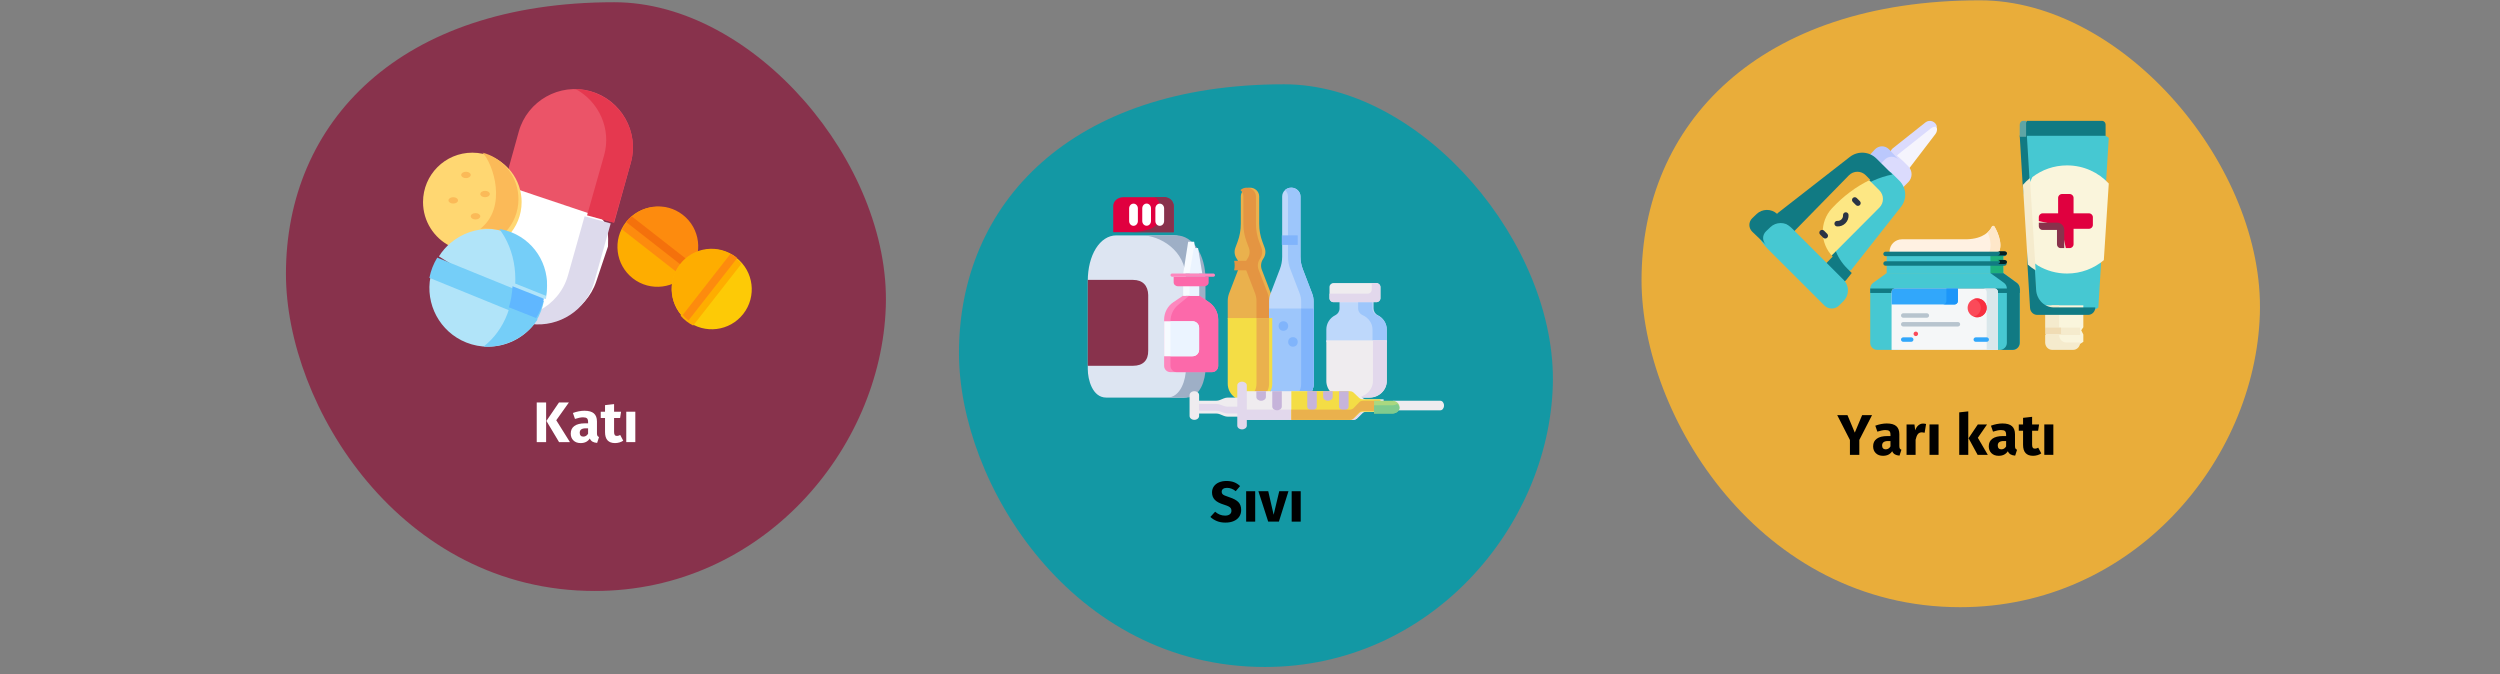 <?xml version="1.0" encoding="UTF-8"?>
<svg xmlns="http://www.w3.org/2000/svg" xmlns:xlink="http://www.w3.org/1999/xlink" width="786px" height="212px" viewBox="0 0 786 212" version="1.1">
  <rect x="0" y="0" width="786" height="212" fill="#808080" stroke="none"/>
  <title>arzneimittel-anwendungsformen-darreichungsformen-konsistenz-tr</title>
  <g id="Page-1" stroke="none" stroke-width="1" fill="none" fill-rule="evenodd">
    <g id="vorlage" transform="translate(-123, -69297)">
      <g id="arzneimittel-anwendungsformen-darreichungsformen-konsistenz-tr" transform="translate(123, 69297)">
        <polygon id="Path" points="0 0 786 0 786 211.7 0 211.7"></polygon>
        <g id="Group" transform="translate(89.9, 0.7)" fill-rule="nonzero">
          <path d="M97.1,185.1 C149.6,185.1 187.1,140.7 188.6,95.7 C190.1,50.7 147.2,0 103.2,0 C35.7,0 -1.42108547e-14,37.7 -1.42108547e-14,85.4 C-1.42108547e-14,126.9 36,185.1 97.1,185.1 Z" id="Path" fill="#88324C"></path>
          <g id="Katı" transform="translate(78.848, 125.826)" fill="#FFFFFF">
            <path d="M2.952,0 L2.952,12.474 L-1.42108547e-14,12.474 L-1.42108547e-14,0 L2.952,0 Z M10.116,0 L6.138,5.598 L10.44,12.474 L7.02,12.474 L3.042,5.814 L7.002,0 L10.116,0 Z" id="Shape"></path>
            <path d="M18.936,9.702 C18.936,10.062 18.987,10.326 19.089,10.494 C19.191,10.662 19.356,10.788 19.584,10.872 L18.99,12.726 C18.402,12.678 17.922,12.549 17.55,12.339 C17.178,12.129 16.89,11.796 16.686,11.34 C16.062,12.3 15.102,12.78 13.806,12.78 C12.858,12.78 12.102,12.504 11.538,11.952 C10.974,11.4 10.692,10.68 10.692,9.792 C10.692,8.748 11.076,7.95 11.844,7.398 C12.612,6.846 13.722,6.57 15.174,6.57 L16.146,6.57 L16.146,6.156 C16.146,5.592 16.026,5.205 15.786,4.995 C15.546,4.785 15.126,4.68 14.526,4.68 C14.214,4.68 13.836,4.725 13.392,4.815 C12.948,4.905 12.492,5.028 12.024,5.184 L11.376,3.312 C11.976,3.084 12.591,2.91 13.221,2.79 C13.851,2.67 14.436,2.61 14.976,2.61 C16.344,2.61 17.346,2.892 17.982,3.456 C18.618,4.02 18.936,4.866 18.936,5.994 L18.936,9.702 Z M14.634,10.746 C15.282,10.746 15.786,10.44 16.146,9.828 L16.146,8.136 L15.444,8.136 C14.796,8.136 14.313,8.25 13.995,8.478 C13.677,8.706 13.518,9.06 13.518,9.54 C13.518,9.924 13.617,10.221 13.815,10.431 C14.013,10.641 14.286,10.746 14.634,10.746 Z" id="Shape"></path>
            <path d="M27.198,12.024 C26.85,12.264 26.445,12.45 25.983,12.582 C25.521,12.714 25.062,12.78 24.606,12.78 C22.518,12.768 21.474,11.616 21.474,9.324 L21.474,4.896 L20.124,4.896 L20.124,2.916 L21.474,2.916 L21.474,0.846 L24.318,0.522 L24.318,2.916 L26.514,2.916 L26.208,4.896 L24.318,4.896 L24.318,9.288 C24.318,9.732 24.39,10.05 24.534,10.242 C24.678,10.434 24.906,10.53 25.218,10.53 C25.542,10.53 25.884,10.428 26.244,10.224 L27.198,12.024 Z" id="Path"></path>
            <polygon id="Path" points="30.996 2.916 30.996 12.474 28.152 12.474 28.152 2.916"></polygon>
          </g>
        </g>
        <g id="Group" transform="translate(301.5, 26.5)" fill-rule="nonzero">
          <path d="M96.2,183.2 C148.2,183.2 185.3,139.2 186.7,94.8 C188.1,50.4 145.7,0 102.2,0 C35.4,0 0,37.3 0,84.5 C0,125.6 35.7,183.2 96.2,183.2 Z" id="Path" fill="#1398A4"></path>
          <g id="Sıvı" transform="translate(79.04, 124.72)" fill="#000000">
            <path d="M5.022,0 C5.958,0 6.771,0.132 7.461,0.396 C8.151,0.66 8.778,1.062 9.342,1.602 L7.974,3.204 C7.122,2.508 6.21,2.16 5.238,2.16 C4.722,2.16 4.314,2.265 4.014,2.475 C3.714,2.685 3.564,2.988 3.564,3.384 C3.564,3.66 3.63,3.885 3.762,4.059 C3.894,4.233 4.128,4.398 4.464,4.554 C4.8,4.71 5.304,4.896 5.976,5.112 C7.248,5.52 8.184,6.021 8.784,6.615 C9.384,7.209 9.684,8.052 9.684,9.144 C9.684,9.924 9.486,10.611 9.09,11.205 C8.694,11.799 8.124,12.261 7.38,12.591 C6.636,12.921 5.754,13.086 4.734,13.086 C3.714,13.086 2.811,12.924 2.025,12.6 C1.239,12.276 0.564,11.844 0,11.304 L1.494,9.666 C1.974,10.074 2.469,10.38 2.979,10.584 C3.489,10.788 4.044,10.89 4.644,10.89 C5.256,10.89 5.739,10.755 6.093,10.485 C6.447,10.215 6.624,9.84 6.624,9.36 C6.624,9.048 6.558,8.787 6.426,8.577 C6.294,8.367 6.066,8.178 5.742,8.01 C5.418,7.842 4.95,7.662 4.338,7.47 C2.958,7.05 1.977,6.534 1.395,5.922 C0.813,5.31 0.522,4.536 0.522,3.6 C0.522,2.88 0.714,2.247 1.098,1.701 C1.482,1.155 2.016,0.735 2.7,0.441 C3.384,0.147 4.158,0 5.022,0 Z" id="Path"></path>
            <polygon id="Path" points="14.094 3.222 14.094 12.78 11.25 12.78 11.25 3.222"></polygon>
            <polygon id="Path" points="24.552 3.222 21.546 12.78 18.18 12.78 15.102 3.222 18.198 3.222 19.89 10.62 21.654 3.222"></polygon>
            <polygon id="Path" points="28.404 3.222 28.404 12.78 25.56 12.78 25.56 3.222"></polygon>
          </g>
        </g>
        <g id="syrup" transform="translate(360.5, 93.5) scale(-1, 1) translate(-360.5, -93.5) translate(342, 62)" fill-rule="nonzero">
          <path d="M31.194,63 L6.806,63 C2.452,63 1,57.035 1,54.051 L1,25.713 C1,18.256 4.762,12 10,12 L28,12 C33.238,12 37,18.256 37,26.282 L37,54.051 C37,57.358 35.548,63 31.194,63 L31.194,63 Z" id="Path" fill="#DDE5F2"></path>
          <path d="M12.108,63 L5.954,63 C1.492,63 0,57.03 0,54.045 L0,25.71 C0,18.255 3.862,12 9.231,12 L20,12 C14.631,12 6.154,16.5 6.154,25.71 L6.154,54.045 C6.154,57.03 7.646,63 12.108,63 Z" id="Path" fill="#9EAFC6"></path>
          <path d="M25.833,0 L13.167,0 C11.417,0 10,1.231 10,2.75 L10,11 L29,11 L29,2.75 C29,1.231 27.583,0 25.833,0 Z" id="Path" fill="#E0003F"></path>
          <path d="M22.751,26 C19.743,26 18.063,27.784 18.002,30.764 L18.002,48.234 C17.94,51.305 19.662,53 22.751,53 L37,53 L37,26 L22.751,26 Z" id="Path" fill="#88324C"></path>
          <path d="M24,11 C24,11 16.52,11 15.12,8.25 C13.72,5.5 13.72,0 16.52,0 L12.8,0 C11.253,0 10,1.231 10,2.75 L10,11 L24,11 Z" id="Path" fill="#88324C"></path>
          <g id="Group" transform="translate(13, 2)" fill="#FFFFFF">
            <path d="M1.375,7 C0.616,7 0,6.328 0,5.5 L0,1.523 C0,0.695 0.616,0.023 1.375,0.023 C2.134,0.023 2.75,0.695 2.75,1.523 L2.75,5.5 C2.75,6.328 2.134,7 1.375,7 Z" id="Path"></path>
            <path d="M5.5,6.977 C4.741,6.977 4.125,6.305 4.125,5.477 L4.125,1.5 C4.125,0.672 4.741,0 5.5,0 C6.259,0 6.875,0.672 6.875,1.5 L6.875,5.477 C6.875,6.305 6.259,6.977 5.5,6.977 Z" id="Path"></path>
            <path d="M9.625,7 C8.866,7 8.25,6.328 8.25,5.5 L8.25,1.523 C8.25,0.695 8.866,0.023 9.625,0.023 C10.384,0.023 11,0.695 11,1.523 L11,5.5 C11,6.328 10.384,7 9.625,7 Z" id="Path"></path>
          </g>
        </g>
        <g id="Group" transform="translate(516.1, 0.1)" fill-rule="nonzero">
          <path d="M100.2,190.8 C154.3,190.8 192.9,145 194.4,98.7 C195.9,52.4 151.7,0 106.4,0 C36.9,0 1.13686838e-13,38.8 1.13686838e-13,88 C1.13686838e-13,130.8 37.2,190.8 100.2,190.8 Z" id="Path" fill="#E9AD3A"></path>
          <g id="Yarı-katı" transform="translate(61.523, 129.238)" fill="#000000">
            <polygon id="Path" points="10.944 1.188 6.948 8.982 6.948 13.662 3.996 13.662 3.996 9 0 1.188 3.222 1.188 5.526 6.678 7.83 1.188"></polygon>
            <path d="M19.53,10.89 C19.53,11.25 19.581,11.514 19.683,11.682 C19.785,11.85 19.95,11.976 20.178,12.06 L19.584,13.914 C18.996,13.866 18.516,13.737 18.144,13.527 C17.772,13.317 17.484,12.984 17.28,12.528 C16.656,13.488 15.696,13.968 14.4,13.968 C13.452,13.968 12.696,13.692 12.132,13.14 C11.568,12.588 11.286,11.868 11.286,10.98 C11.286,9.936 11.67,9.138 12.438,8.586 C13.206,8.034 14.316,7.758 15.768,7.758 L16.74,7.758 L16.74,7.344 C16.74,6.78 16.62,6.393 16.38,6.183 C16.14,5.973 15.72,5.868 15.12,5.868 C14.808,5.868 14.43,5.913 13.986,6.003 C13.542,6.093 13.086,6.216 12.618,6.372 L11.97,4.5 C12.57,4.272 13.185,4.098 13.815,3.978 C14.445,3.858 15.03,3.798 15.57,3.798 C16.938,3.798 17.94,4.08 18.576,4.644 C19.212,5.208 19.53,6.054 19.53,7.182 L19.53,10.89 Z M15.228,11.934 C15.876,11.934 16.38,11.628 16.74,11.016 L16.74,9.324 L16.038,9.324 C15.39,9.324 14.907,9.438 14.589,9.666 C14.271,9.894 14.112,10.248 14.112,10.728 C14.112,11.112 14.211,11.409 14.409,11.619 C14.607,11.829 14.88,11.934 15.228,11.934 Z" id="Shape"></path>
            <path d="M26.982,3.834 C27.33,3.834 27.648,3.876 27.936,3.96 L27.486,6.714 C27.126,6.63 26.838,6.588 26.622,6.588 C26.058,6.588 25.629,6.783 25.335,7.173 C25.041,7.563 24.81,8.148 24.642,8.928 L24.642,13.662 L21.798,13.662 L21.798,4.104 L24.282,4.104 L24.516,5.958 C24.732,5.298 25.059,4.779 25.497,4.401 C25.935,4.023 26.43,3.834 26.982,3.834 Z" id="Path"></path>
            <polygon id="Path" points="31.86 4.104 31.86 13.662 29.016 13.662 29.016 4.104"></polygon>
            <path d="M41.202,0 L41.202,13.662 L38.358,13.662 L38.358,0.306 L41.202,0 Z M47.106,4.104 L44.208,8.298 L47.34,13.662 L44.136,13.662 L41.292,8.442 L44.208,4.104 L47.106,4.104 Z" id="Shape"></path>
            <path d="M55.89,10.89 C55.89,11.25 55.941,11.514 56.043,11.682 C56.145,11.85 56.31,11.976 56.538,12.06 L55.944,13.914 C55.356,13.866 54.876,13.737 54.504,13.527 C54.132,13.317 53.844,12.984 53.64,12.528 C53.016,13.488 52.056,13.968 50.76,13.968 C49.812,13.968 49.056,13.692 48.492,13.14 C47.928,12.588 47.646,11.868 47.646,10.98 C47.646,9.936 48.03,9.138 48.798,8.586 C49.566,8.034 50.676,7.758 52.128,7.758 L53.1,7.758 L53.1,7.344 C53.1,6.78 52.98,6.393 52.74,6.183 C52.5,5.973 52.08,5.868 51.48,5.868 C51.168,5.868 50.79,5.913 50.346,6.003 C49.902,6.093 49.446,6.216 48.978,6.372 L48.33,4.5 C48.93,4.272 49.545,4.098 50.175,3.978 C50.805,3.858 51.39,3.798 51.93,3.798 C53.298,3.798 54.3,4.08 54.936,4.644 C55.572,5.208 55.89,6.054 55.89,7.182 L55.89,10.89 Z M51.588,11.934 C52.236,11.934 52.74,11.628 53.1,11.016 L53.1,9.324 L52.398,9.324 C51.75,9.324 51.267,9.438 50.949,9.666 C50.631,9.894 50.472,10.248 50.472,10.728 C50.472,11.112 50.571,11.409 50.769,11.619 C50.967,11.829 51.24,11.934 51.588,11.934 Z" id="Shape"></path>
            <path d="M64.152,13.212 C63.804,13.452 63.399,13.638 62.937,13.77 C62.475,13.902 62.016,13.968 61.56,13.968 C59.472,13.956 58.428,12.804 58.428,10.512 L58.428,6.084 L57.078,6.084 L57.078,4.104 L58.428,4.104 L58.428,2.034 L61.272,1.71 L61.272,4.104 L63.468,4.104 L63.162,6.084 L61.272,6.084 L61.272,10.476 C61.272,10.92 61.344,11.238 61.488,11.43 C61.632,11.622 61.86,11.718 62.172,11.718 C62.496,11.718 62.838,11.616 63.198,11.412 L64.152,13.212 Z" id="Path"></path>
            <polygon id="Path" points="67.95 4.104 67.95 13.662 65.106 13.662 65.106 4.104"></polygon>
          </g>
        </g>
        <g id="drugs" transform="translate(133, 28)" fill-rule="nonzero">
          <path d="M31.134,33.956 L40.703,36.614 L60.093,42 L65.334,23.157 C68.027,13.479 62.304,3.356 52.618,0.665 C42.928,-2.025 32.802,3.689 30.105,13.372 L27,24.546 C27,31.372 28.807,33.313 31.134,33.956 L31.134,33.956 Z" id="Path" fill="#EB5468"></path>
          <path d="M32.703,67.614 L52.093,73 L57.334,54.157 C60.027,44.479 54.304,34.356 44.618,31.665 C34.928,28.975 24.802,34.689 22.105,44.372 L19,55.546 C19,62.372 20.807,64.313 23.134,64.956 L32.703,67.614 Z" id="Path-Copy" fill="#FFFFFF" transform="translate(38.5, 52) rotate(-177) translate(-38.5, -52) "></path>
          <path d="M56.92,20.866 L51.571,39.712 L59.971,42 L65.321,23.154 C68.069,13.473 62.227,3.349 52.342,0.658 C50.895,0.264 49.443,0.051 48,0 C55.35,4.011 59.266,12.598 56.92,20.866 L56.92,20.866 Z" id="Path" fill="#E5384F"></path>
          <path d="M59,42.254 L50.799,40 L45.576,58.568 C44.177,63.546 40.76,67.461 36.438,69.688 C36.032,70.669 35.552,71.591 34.997,72.458 C34.688,72.946 34.356,73.416 34,73.868 C42.787,74.931 51.339,69.487 53.777,60.822 L59,42.254 Z" id="Path" fill="#DDDAEC"></path>
          <path d="M15.498,20 C6.936,20 0,26.949 0,35.52 C0,41.568 3.45,46.801 8.492,49.367 C14.263,51.942 21.352,51.877 26.743,46.202 C29.38,43.422 31,39.657 31,35.52 C31,35.13 30.986,34.744 30.958,34.363 C30.689,30.719 29.166,27.428 26.817,24.918 C23.989,21.892 19.964,20 15.498,20 Z" id="Path" fill="#FFD772"></path>
          <path d="M20.579,62.417 L38.646,66 C40.352,57.455 35.78,48.649 27.392,45.308 C27.271,45.262 27.15,45.215 27.028,45.169 C25.206,44.488 23.337,44.111 21.487,44.023 C16.813,43.79 12.242,45.364 8.709,48.342 C7.279,49.539 6.025,50.969 5,52.605 L20.579,62.417 Z" id="Path" fill="#B1E4F9"></path>
          <path d="M36,72.401 L20.399,64.6 L2.351,59 C0.654,67.543 5.227,76.351 13.608,79.69 C15.836,80.576 18.138,81 20.399,81 L20.432,81 C26.086,80.995 31.502,78.365 34.993,73.842 C35.352,73.381 35.688,72.9 36,72.401 L36,72.401 Z" id="Path" fill="#B1E4F9"></path>
          <path d="M18.739,20 C22.163,23.695 26.558,37.171 18,43.952 C18.85,43.866 19.71,43.844 20.574,43.889 C22.351,43.975 24.145,44.341 25.896,45 C28.438,42.299 30,38.639 30,34.619 C30,34.239 29.987,33.864 29.96,33.494 C29.7,29.952 28.232,26.754 25.967,24.314 C24.043,22.241 21.55,20.718 18.739,20 Z" id="Path" fill="#FBBA58"></path>
          <path d="M36,72.447 L27.097,69 C26.915,69.589 26.72,70.16 26.5,70.726 C24.882,74.937 22.261,78.5 19,80.972 C19.339,80.991 19.683,81 20.022,81 L20.055,81 C25.846,80.995 31.393,78.379 34.969,73.88 C35.337,73.421 35.68,72.943 36,72.447 L36,72.447 Z" id="Path" fill="#75CEF8"></path>
          <path d="M28.982,61.149 L38.658,65 C40.304,56.758 35.893,48.265 27.799,45.043 C27.682,44.998 27.566,44.953 27.449,44.908 C26.311,44.481 25.156,44.18 24,44 C24.598,44.791 25.151,45.631 25.655,46.521 C27.777,50.264 29.018,54.812 29.018,59.715 C29.018,60.196 29.009,60.672 28.982,61.149 L28.982,61.149 Z" id="Path" fill="#75CEF8"></path>
          <path d="M38,66.648 L18.67,58.777 L4.475,53 C3.89,53.949 3.379,54.97 2.956,56.052 C2.534,57.144 2.218,58.246 2,59.356 L22.607,67.745 L35.521,73 C36.11,72.046 36.621,71.02 37.044,69.933 C37.466,68.851 37.782,67.75 38,66.648 L38,66.648 Z" id="Path" fill="#75CEF8"></path>
          <path d="M27,68.615 L35.552,72 C36.134,71.084 36.638,70.1 37.055,69.057 C37.473,68.018 37.785,66.961 38,65.904 L28.132,62 C28.018,64.31 27.628,66.533 27,68.615 L27,68.615 Z" id="Path" fill="#60B7FF"></path>
          <path d="M19.52,34 L19.48,34 C18.663,34 18,33.552 18,33 C18,32.448 18.663,32 19.48,32 L19.52,32 C20.337,32 21,32.448 21,33 C21,33.552 20.337,34 19.52,34 Z" id="Path" fill="#FBBA58"></path>
          <path d="M16.52,41 L16.48,41 C15.663,41 15,40.552 15,40 C15,39.448 15.663,39 16.48,39 L16.52,39 C17.337,39 18,39.448 18,40 C18,40.552 17.337,41 16.52,41 Z" id="Path" fill="#FBBA58"></path>
          <path d="M9.522,36 L9.478,36 C8.662,36 8,35.552 8,35 C8,34.448 8.662,34 9.478,34 L9.522,34 C10.338,34 11,34.448 11,35 C11,35.552 10.338,36 9.522,36 Z" id="Path" fill="#FBBA58"></path>
          <path d="M13.52,28 L13.48,28 C12.663,28 12,27.552 12,27 C12,26.448 12.663,26 13.48,26 L13.52,26 C14.337,26 15,26.448 15,27 C15,27.552 14.337,28 13.52,28 Z" id="Path" fill="#FBBA58"></path>
        </g>
        <g id="tablets" transform="translate(215.238, 84.277) rotate(-20) translate(-215.238, -84.277) translate(192.172, 57.76)" fill-rule="nonzero">
          <circle id="Oval" fill="#FEAD00" transform="translate(17.32, 17.32) rotate(-122) translate(-17.32, -17.32) " cx="17.32" cy="17.32" r="12.569"></circle>
          <path d="M26.871,5.186 L9.121,22.936 C14.023,27.837 21.969,27.837 26.871,22.936 C31.772,18.034 31.772,10.087 26.871,5.186 Z" id="Path" fill="#FD8B0E" transform="translate(19.834, 15.899) rotate(-77) translate(-19.834, -15.899) "></path>
          <path d="M24.313,6.972 L6.889,24.395 C7.347,25.086 7.881,25.742 8.489,26.351 C9.098,26.96 9.754,27.493 10.445,27.951 L27.869,10.527 C27.411,9.836 26.878,9.18 26.269,8.571 C25.66,7.963 25.004,7.429 24.313,6.972 Z" id="Path" fill="#FD8B0E" transform="translate(17.379, 17.461) rotate(-77) translate(-17.379, -17.461) "></path>
          <path d="M26.284,6.972 L8.675,24.581 C9.278,25.184 9.928,25.712 10.612,26.165 L27.869,8.909 C27.415,8.224 26.887,7.575 26.284,6.972 Z" id="Path" fill="#F4710C" transform="translate(18.272, 16.568) rotate(-77) translate(-18.272, -16.568) "></path>
          <circle id="Oval" fill="#FDCA06" transform="translate(28.811, 35.714) rotate(-122) translate(-28.811, -35.714) " cx="28.811" cy="35.714" r="12.569"></circle>
          <path d="M16.709,26.27 L34.459,44.02 C39.36,39.118 39.36,31.172 34.459,26.27 C29.558,21.369 21.611,21.369 16.709,26.27 Z" id="Path" fill="#FEAD00" transform="translate(27.422, 33.307) rotate(-77) translate(-27.422, -33.307) "></path>
          <path d="M18.049,28.828 L35.472,46.252 C36.163,45.794 36.819,45.26 37.428,44.652 C38.037,44.043 38.57,43.387 39.028,42.696 L21.604,25.272 C20.913,25.73 20.257,26.263 19.649,26.872 C19.04,27.481 18.506,28.137 18.049,28.828 Z" id="Path" fill="#FEAD00" transform="translate(28.538, 35.762) rotate(-77) translate(-28.538, -35.762) "></path>
          <path d="M18.941,26.857 L36.55,44.466 C37.153,43.863 37.681,43.213 38.135,42.529 L20.878,25.272 C20.194,25.726 19.544,26.254 18.941,26.857 Z" id="Path" fill="#FD8B0E" transform="translate(28.538, 34.869) rotate(-77) translate(-28.538, -34.869) "></path>
        </g>
        <g id="ointment-(1)" transform="translate(550, 38)" fill-rule="nonzero">
          <path d="M50.25,14.945 L58.521,4.118 C58.951,3.544 59.087,2.833 58.947,2.173 C57.947,0.242 56.591,1.178 56.018,1.609 L45.217,9.9 C43.853,11.267 43.16,12.809 45.748,15.403 C47.146,16.223 48.886,16.312 50.25,14.945 Z" id="Path" fill="#F5F4FD"></path>
          <path d="M46.782,10.529 L57.139,2.314 C57.688,1.888 58.368,1.752 59,1.891 C58.651,0.187 56.711,-0.566 55.367,0.478 L45.009,8.693 C42.997,10.778 44.281,13.749 46.344,15 C45.559,13.612 45.475,11.884 46.782,10.529 L46.782,10.529 Z" id="Path" fill="#DBDBFD"></path>
          <path d="M49.98,14.294 L48.284,12.61 C44.674,9.026 43.133,9.755 41.747,11.131 L38,14.851 C38.274,15.124 45.854,22.649 46.208,23 L49.954,19.28 C51.34,17.904 51.348,15.679 49.98,14.294 L49.98,14.294 Z" id="Path" fill="#DBDBFD"></path>
          <path d="M47,12.28 L43.979,9.006 C42.709,7.656 40.67,7.665 39.409,9.031 L36,12.726 C36.68,13.462 37.789,14.665 39.021,16 L42.431,12.305 C43.691,10.939 45.731,10.931 47,12.28 L47,12.28 Z" id="Path" fill="#BBC8FD"></path>
          <path d="M47.191,18.843 L44.563,16.22 C35.187,11.746 24.93,20.411 19.134,28.669 C16.869,31.897 16.349,36.07 17.853,39.714 C21.19,47.804 31.942,46.97 31.951,46.98 L47.647,27.056 C49.613,24.602 49.416,21.065 47.191,18.843 Z" id="Path" fill="#46C8D2"></path>
          <path d="M32.919,22.19 C36.666,19.593 40.788,17.686 45,16.853 L39.916,11.819 C37.655,9.581 34.057,9.384 31.561,11.361 L8.938,28.977 C3.288,34.175 24.771,55.444 30.339,50.165 L32.19,47.835 C32.063,47.696 32.41,48.037 30.788,46.43 C23.738,39.45 24.752,27.852 32.919,22.19 Z" id="Path" fill="#117A83"></path>
          <path d="M40.883,21.852 L37.607,18.564 C32.212,15.802 24.074,23.544 18.723,34.016 C17.901,35.624 17.761,37.515 18.401,39.205 C19.514,42.141 22.639,43.912 25.696,42.512 L40.883,27.267 C42.372,25.772 42.372,23.347 40.883,21.852 Z" id="Path" fill="#FDE784"></path>
          <path d="M38,18.532 L36.63,17.131 C35.155,15.623 32.763,15.623 31.288,17.131 L14.15,34.648 L14.15,34.65 C9.63,39.271 19.584,49.445 24.105,44.824 L26.207,42.675 C22.122,38.499 22.002,31.736 25.992,27.464 C29.448,23.764 33.564,20.621 38,18.532 L38,18.532 Z" id="Path" fill="#E9AD3A"></path>
          <path d="M28.217,58.042 L29.618,56.645 C31.432,54.833 31.46,51.913 29.703,50.067 C21.121,41.495 18.223,38.603 13.862,34.248 C9.675,30.067 7.072,30.506 5.257,32.318 L3.858,33.717 C2.579,34.993 2.349,36.833 5.876,40.355 L23.588,58.042 C24.867,59.319 26.939,59.319 28.217,58.042 Z" id="Path" fill="#46C8D2"></path>
          <path d="M5.252,34.708 L6.609,33.41 C8.37,31.728 11.206,31.702 13,33.331 L8.679,29.203 C6.885,27.573 4.049,27.6 2.288,29.282 L0.931,30.58 C-0.31,31.764 -0.31,33.686 0.931,34.871 L5.252,39 C4.011,37.814 4.011,35.893 5.252,34.708 Z" id="Path" fill="#117A83"></path>
          <g id="Group" transform="translate(22, 24)" fill="#293345">
            <path d="M1.241,12.745 L0.255,11.759 C-0.085,11.418 -0.085,10.866 0.255,10.525 C0.596,10.185 1.148,10.185 1.489,10.525 L2.475,11.511 C2.815,11.852 2.815,12.404 2.475,12.744 C2.134,13.085 1.582,13.085 1.241,12.745 Z" id="Path"></path>
            <path d="M11.511,2.476 L10.524,1.489 C10.183,1.148 10.183,0.596 10.524,0.255 C10.865,-0.085 11.417,-0.085 11.757,0.255 L12.745,1.243 C13.085,1.583 13.085,2.135 12.745,2.476 C12.404,2.817 11.852,2.816 11.511,2.476 Z" id="Path"></path>
            <path d="M5.55,9.188 C5.07,9.154 4.707,8.738 4.74,8.257 C4.774,7.777 5.19,7.415 5.671,7.447 C6.671,7.518 7.518,6.688 7.447,5.671 C7.414,5.19 7.777,4.774 8.257,4.74 C8.737,4.707 9.154,5.07 9.187,5.55 C9.256,6.535 8.894,7.5 8.197,8.198 C7.485,8.909 6.514,9.254 5.55,9.188 L5.55,9.188 Z" id="Path"></path>
          </g>
        </g>
        <g id="ointment-(2)" transform="translate(588, 71)" fill-rule="nonzero">
          <g id="Group">
            <g id="Path" transform="translate(6.079, 0)">
              <path d="M24.201,4.233 L3.907,4.233 C1.749,4.233 0,5.965 0,8.102 L0,9.691 L33.325,9.691 C36.345,6.999 34.107,2.191 32.999,0.239 C32.81,-0.093 32.324,-0.075 32.16,0.269 C31.508,1.633 29.588,4.1 24.201,4.233 Z" fill="#FFF1E2"></path>
              <path d="M33.325,9.69 L30.253,9.69 C32.557,7.638 31.802,4.355 30.823,2.046 C31.512,1.418 31.922,0.77 32.16,0.269 C32.324,-0.075 32.811,-0.093 32.999,0.239 C34.107,2.191 36.346,6.999 33.325,9.69 Z" fill="#FEE7C9"></path>
            </g>
            <g transform="translate(0, 8.132)">
              <g>
                <path d="M46.09,9.799 L41.829,6.722 L5.171,6.722 L0.91,9.799 C0.338,10.212 0,10.871 0,11.572 L0,28.673 C0,29.885 0.992,30.868 2.216,30.868 L8.838,30.868 L8.838,13.018 L38.449,13.018 L38.449,30.868 L44.784,30.868 C46.008,30.868 47,29.885 47,28.673 L47,11.572 C47,10.871 46.662,10.212 46.09,9.799 Z" id="Path" fill="#46C8D2"></path>
                <polygon id="Path" fill="#117A83" points="0 11.572 47 11.572 47 12.976 0 12.976"></polygon>
                <path d="M47,11.572 L47,28.674 C47,29.885 46.008,30.868 44.784,30.868 L40.738,30.868 C41.962,30.868 42.954,29.885 42.954,28.674 L42.954,11.572 C42.954,10.871 42.616,10.212 42.044,9.799 L37.783,6.722 L41.828,6.722 L46.089,9.799 C46.662,10.212 47,10.871 47,11.572 Z" id="Path" fill="#117A83"></path>
                <path d="M40.162,30.868 L6.712,30.868 L6.712,12.669 C6.712,12.063 7.208,11.572 7.82,11.572 L39.054,11.572 C39.666,11.572 40.162,12.063 40.162,12.669 L40.162,30.868 L40.162,30.868 Z" id="Path" fill="#F5F7F8"></path>
                <path d="M40.162,12.669 L40.162,30.868 L36.613,30.868 L36.613,12.669 C36.613,12.063 36.117,11.572 35.505,11.572 L39.054,11.572 C39.666,11.572 40.162,12.063 40.162,12.669 Z" id="Path" fill="#D9E7EB"></path>
                <path d="M27.567,11.572 L7.82,11.572 C7.208,11.572 6.712,12.063 6.712,12.669 L6.712,16.6 L26.459,16.6 C27.071,16.6 27.567,16.109 27.567,15.503 L27.567,11.572 Z" id="Path" fill="#31A7FB"></path>
                <path d="M27.567,11.572 L27.567,15.504 C27.567,16.109 27.071,16.601 26.459,16.601 L22.845,16.601 C23.457,16.601 23.953,16.109 23.953,15.504 L23.953,11.572 L27.567,11.572 Z" id="Path" fill="#1C96F9"></path>
                <polygon id="Path" fill="#46C8D2" points="5.171 0.702 41.829 0.702 41.829 6.722 5.171 6.722"></polygon>
                <polygon id="Path" fill="#1EB07C" points="37.783 0.702 41.828 0.702 41.828 6.722 37.783 6.722"></polygon>
                <path d="M42.178,1.405 L4.822,1.405 C4.431,1.405 4.113,1.09 4.113,0.702 C4.113,0.314 4.431,0 4.822,0 L42.178,0 C42.57,0 42.887,0.314 42.887,0.702 C42.887,1.09 42.57,1.405 42.178,1.405 Z" id="Path" fill="#117A83"></path>
                <path d="M42.178,4.415 L4.822,4.415 C4.431,4.415 4.113,4.1 4.113,3.712 C4.113,3.324 4.431,3.01 4.822,3.01 L42.178,3.01 C42.57,3.01 42.887,3.324 42.887,3.712 C42.887,4.1 42.57,4.415 42.178,4.415 Z" id="Path" fill="#117A83"></path>
                <g transform="translate(30.615, 14.686)">
                  <ellipse id="Oval" fill="#FB4A59" cx="2.999" cy="2.97" rx="2.999" ry="2.97"></ellipse>
                  <path d="M5.998,2.97 C5.998,4.609 4.655,5.939 2.999,5.939 C2.601,5.939 2.221,5.863 1.873,5.723 C3.168,5.463 4.143,4.329 4.143,2.97 C4.143,1.611 3.168,0.477 1.873,0.217 C2.221,0.077 2.601,0 2.999,0 C4.655,0 5.998,1.33 5.998,2.97 L5.998,2.97 Z" id="Path" fill="#F82F40"></path>
                </g>
                <path d="M17.797,20.765 L10.382,20.765 C9.99,20.765 9.672,20.451 9.672,20.063 C9.672,19.675 9.99,19.361 10.382,19.361 L17.797,19.361 C18.189,19.361 18.506,19.675 18.506,20.063 C18.507,20.451 18.189,20.765 17.797,20.765 Z" id="Path" fill="#B7C4CE"></path>
                <path d="M27.567,23.522 L10.382,23.522 C9.99,23.522 9.672,23.208 9.672,22.82 C9.672,22.432 9.99,22.118 10.382,22.118 L27.567,22.118 C27.959,22.118 28.276,22.432 28.276,22.82 C28.276,23.208 27.959,23.522 27.567,23.522 Z" id="Path" fill="#B7C4CE"></path>
                <path d="M12.881,28.333 L10.382,28.333 C9.99,28.333 9.672,28.018 9.672,27.63 C9.672,27.243 9.99,26.928 10.382,26.928 L12.881,26.928 C13.273,26.928 13.591,27.243 13.591,27.63 C13.591,28.018 13.273,28.333 12.881,28.333 Z" id="Path" fill="#31A7FB"></path>
              </g>
              <path d="M36.613,28.333 L33.191,28.333 C32.8,28.333 32.482,28.018 32.482,27.63 C32.482,27.243 32.8,26.928 33.191,26.928 L36.613,26.928 C37.004,26.928 37.322,27.243 37.322,27.63 C37.322,28.018 37.004,28.333 36.613,28.333 L36.613,28.333 Z" id="Path" fill="#31A7FB"></path>
              <path d="M14.333,26.533 C13.941,26.533 13.623,26.218 13.623,25.83 L13.623,25.821 C13.623,25.433 13.941,25.118 14.333,25.118 C14.724,25.118 15.042,25.433 15.042,25.821 L15.042,25.83 C15.042,26.218 14.724,26.533 14.333,26.533 Z" id="Path" fill="#FB4A59"></path>
            </g>
          </g>
          <g id="Group" transform="translate(40, 8)" fill="#042124">
            <path d="M3,0.636 C3,0.988 2.644,1.273 2.205,1.273 L0,1.273 C0.44,1.273 0.795,0.988 0.795,0.636 C0.795,0.285 0.44,0 0,0 L2.205,0 C2.644,0 3,0.285 3,0.636 Z" id="Path"></path>
            <path d="M3,3.364 C3,3.715 2.644,4 2.205,4 L0,4 C0.44,4 0.795,3.715 0.795,3.364 C0.795,3.012 0.44,2.727 0,2.727 L2.205,2.727 C2.644,2.727 3,3.012 3,3.364 Z" id="Path"></path>
          </g>
        </g>
        <g id="ointment-(3)" transform="translate(635, 38)" fill-rule="nonzero">
          <polygon id="Path" fill="#46C8D2" points="2 4.53 5.387 59.578 22.431 60 24.718 58.721 25.554 45.128 24.715 36.856 27.07 20.455 28 5.331 22.688 2"></polygon>
          <path d="M10,58 L10,68.706 C10,69.973 11.059,71 12.366,71 L17.634,71 L20,69.468 L20,67.174 L19.338,65.837 L20,64.881 L20,58 L10,58 L10,58 Z" id="Path" fill="#FAF5DC"></path>
          <path d="M19,65 L12.4,65 L12.4,58 L8,58 L8,65 L8.904,66.114 L8,67.333 L8,69.667 C8,70.955 8.985,72 10.2,72 L16.8,72 C18.015,72 19,70.955 19,69.667 L14.6,69.667 C13.385,69.667 12.4,68.622 12.4,67.333 L19,67.333 L19,65 Z" id="Path" fill="#F5EBCD"></path>
          <path d="M27,1.173 C27,0.525 26.496,0 25.875,0 L2.25,0 L0,4.692 L0.916,19.978 L2.533,32.53 L2.411,44.915 L3.243,58.8 C3.317,60.037 4.301,61 5.489,61 L21.511,61 C22.699,61 23.683,60.037 23.757,58.8 L23.766,58.654 L10.773,58.654 C7.803,58.654 5.344,56.246 5.159,53.154 L2.254,4.692 L27,4.692 L27,1.173 Z" id="Path" fill="#117A83"></path>
          <path d="M0,1.25 L0,5 L2,5 L2,0 L1,0 C0.448,0 0,0.56 0,1.25 L0,1.25 Z" id="Path" fill="#5FA5A5"></path>
          <path d="M3.322,43.793 C3.322,43.793 5.785,45.538 5.785,45.538 C8.438,47.097 11.549,48 14.882,48 C19.312,48 23.349,46.405 26.442,43.793 L28,19.701 C24.778,16.211 20.103,14 14.882,14 C10.76,14 6.978,15.378 3.983,17.676 L3,19.701 L3.322,43.793 Z" id="Path" fill="#FAF5DC"></path>
          <path d="M21.786,29.071 L16.929,29.071 L16.929,24.214 C16.929,23.544 16.385,23 15.714,23 L13.286,23 C12.615,23 12.071,23.544 12.071,24.214 L12.071,29.071 L7.214,29.071 C6.544,29.071 6,29.615 6,30.286 L6,31.5 L12.954,33.046 L14.5,40 L15.714,40 C16.385,40 16.929,39.456 16.929,38.786 L16.929,33.929 L21.786,33.929 C22.456,33.929 23,33.385 23,32.714 L23,30.286 C23,29.615 22.456,29.071 21.786,29.071 L21.786,29.071 Z" id="Path" fill="#E0003F"></path>
          <path d="M6,33.143 C6,33.774 6.512,34.286 7.143,34.286 L11.714,34.286 L11.714,38.857 C11.714,39.488 12.226,40 12.857,40 L14,40 L14,34.286 C14,33.023 12.977,32 11.714,32 L6,32 L6,33.143 Z" id="Path" fill="#88324C"></path>
          <path d="M3.208,18 C2.418,18.635 1.671,19.347 1,20.108 L2.167,38.991 L2.55,45.184 C3.312,45.857 4.132,46.466 5,47 L3.208,18 Z" id="Path" fill="#F5EBCD"></path>
          <polygon id="Path" fill="#F0DCB4" points="8 65 13 65 13 67 8 67"></polygon>
        </g>
        <g id="drops" transform="translate(366, 76)" fill-rule="nonzero">
          <path d="M15.038,41 L1.962,41 C0.878,41 0,40.113 0,39.019 L0,24.495 C0,22.287 1.092,20.226 2.912,19.001 L5.885,17 L11.115,17 L14.088,19.001 C15.908,20.226 17,22.287 17,24.495 L17,39.019 C17,40.113 16.122,41 15.038,41 Z" id="Path" fill="#FD87BE"></path>
          <path d="M17,39.019 L17,24.495 C17,22.287 15.91,20.226 14.096,19.002 L11.13,17 L7.87,17 L4.396,19.873 C2.88,21.127 2,23.004 2,24.986 L2,39.019 C2,40.113 2.876,41 3.957,41 L15.043,41 C16.124,41 17,40.113 17,39.019 Z" id="Path" fill="#FC69AA"></path>
          <polygon id="Path" fill="#F7FBFF" points="6 13 11 13 11 17 6 17"></polygon>
          <polygon id="Path" fill="#EBF4FF" points="8 13 11 13 11 17 8 17"></polygon>
          <path d="M3,11 L14,11 L14,12.8 C14,13.463 13.384,14 12.625,14 L4.375,14 C3.616,14 3,13.463 3,12.8 L3,11 Z" id="Path" fill="#FC69AA"></path>
          <polygon id="Path" fill="#F7FBFF" points="11 10 6 10 7.562 0 9.438 0"></polygon>
          <polygon id="Path" fill="#EBF4FF" points="9.333 2 8 10 12 10 10.667 2"></polygon>
          <path d="M0,25 L8.938,25 C10.077,25 11,25.923 11,27.062 L11,33.938 C11,35.077 10.077,36 8.938,36 L0,36 L0,25 L0,25 Z" id="Path" fill="#F7FBFF"></path>
          <path d="M2,25 L8.923,25 C10.07,25 11,25.923 11,27.062 L11,33.938 C11,35.077 10.07,36 8.923,36 L2,36 L2,25 L2,25 Z" id="Path" fill="#EBF4FF"></path>
          <rect id="Rectangle" fill="#FD87BE" x="2" y="10" width="14" height="1" rx="0.5"></rect>
        </g>
        <g id="ampoule" transform="translate(374, 59)" fill-rule="nonzero">
          <path d="M25.513,42 L26,41.121 L26,35.62 C26,34.786 25.846,33.958 25.546,33.175 L22.723,25.822 C22.279,24.665 22.441,23.373 23.159,22.351 C23.868,21.342 24.035,20.068 23.61,18.921 L22.888,16.971 C22.226,15.185 21.888,13.302 21.888,11.405 L21.888,2.778 C21.888,1.244 20.595,0 19,0 C17.405,0 16.112,1.244 16.112,2.778 L16.112,11.405 C16.112,13.302 15.774,15.185 15.112,16.972 L14.39,18.921 C13.965,20.069 14.132,21.342 14.841,22.351 C15.559,23.373 15.721,24.665 15.277,25.822 L12.454,33.175 C12.154,33.958 12,34.786 12,35.62 L12,41.121 L12.487,42 L25.513,42 Z" id="Path" fill="#EAB14D"></path>
          <path d="M16.914,11.405 C16.914,13.302 17.253,15.185 17.917,16.972 L18.641,18.921 C19.067,20.068 18.899,21.342 18.188,22.351 C17.469,23.373 17.306,24.665 17.751,25.822 L20.581,33.175 C20.883,33.958 21.037,34.786 21.037,35.62 L21.037,42 L24.674,42 L25,41.121 L25,35.62 C25,34.786 24.846,33.958 24.545,33.175 L21.714,25.822 C21.269,24.665 21.432,23.373 22.152,22.351 C22.862,21.342 23.03,20.068 22.604,18.921 L21.88,16.972 C21.216,15.185 20.877,13.302 20.877,11.405 L20.877,2.778 C20.877,1.244 19.581,0 17.982,0 C17.214,0 16.518,0.289 16,0.756 C16.561,1.263 16.914,1.98 16.914,2.778 L16.914,11.405 Z" id="Path" fill="#E49542"></path>
          <path d="M61.525,49 L62,48.4 L62,44.602 C62,42.688 60.905,40.942 59.179,40.102 C58.367,39.708 57.852,38.886 57.852,37.986 L57.852,32 L47.148,32 L47.148,37.986 C47.148,38.886 46.633,39.708 45.821,40.102 C44.095,40.942 43,42.688 43,44.602 L43,48.4 L43.475,49 L61.525,49 Z" id="Path" fill="#BED8FB"></path>
          <path d="M54.446,40.102 C56.327,40.942 57.52,42.688 57.52,44.602 L57.52,49 L61.483,49 L62,48.4 L62,44.602 C62,42.688 60.807,40.942 58.926,40.102 C58.041,39.708 57.48,38.886 57.48,37.986 L57.48,32 L53,32 L53,37.986 C53,38.886 53.561,39.708 54.446,40.102 Z" id="Path" fill="#9DC6FB"></path>
          <path d="M34.888,21.758 L34.888,2.788 C34.888,1.248 33.595,0 32,0 C30.405,0 29.112,1.248 29.112,2.788 L29.112,21.759 C29.112,23.061 28.873,24.353 28.406,25.574 L25.454,33.289 C25.154,34.074 25,34.904 25,35.741 L25,61.691 C25,64.623 27.462,67 30.5,67 L33.5,67 C36.538,67 39,64.623 39,61.691 L39,35.741 C39,34.904 38.846,34.074 38.546,33.289 L35.594,25.574 C35.127,24.353 34.888,23.061 34.888,21.758 L34.888,21.758 Z" id="Path" fill="#BED8FB"></path>
          <path d="M38.543,33.289 L35.574,25.574 C35.104,24.352 34.863,23.061 34.863,21.758 L34.863,2.788 C34.863,1.248 33.562,0 31.958,0 C31.203,0 30.517,0.279 30,0.732 C30.581,1.242 30.948,1.973 30.948,2.788 L30.948,21.759 C30.948,23.061 31.188,24.353 31.658,25.574 L34.628,33.289 C34.93,34.074 35.085,34.904 35.085,35.741 L35.085,61.691 C35.085,64.478 32.846,66.762 30,66.981 C30.148,66.993 30.297,67 30.449,67 L33.467,67 C36.523,67 39,64.623 39,61.691 L39,35.741 C39,34.904 38.845,34.074 38.543,33.289 L38.543,33.289 Z" id="Path" fill="#9DC6FB"></path>
          <polygon id="Path" fill="#80B4FB" points="29 15 34 15 34 18 29 18"></polygon>
          <path d="M25,38 L25,61.677 C25,64.617 27.462,67 30.5,67 L33.5,67 C36.538,67 39,64.617 39,61.677 L39,38 L25,38 Z" id="Path" fill="#9DC6FB"></path>
          <path d="M35.085,38 L35.085,61.677 C35.085,64.471 32.846,66.761 30,66.981 C30.148,66.993 30.297,67 30.448,67 L33.467,67 C36.523,67 39,64.617 39,61.677 L39,38 L35.085,38 Z" id="Path" fill="#80B4FB"></path>
          <path d="M21,26 C20.754,25.016 20.755,23.968 20.99,23 L14.01,23 C14.245,23.968 14.246,25.016 14,26 L21,26 Z" id="Path" fill="#E49542"></path>
          <path d="M12,41 L12,61.637 C12,64.599 14.462,67 17.5,67 L20.5,67 C23.538,67 26,64.599 26,61.637 L26,41 L12,41 Z" id="Path" fill="#F4DD45"></path>
          <path d="M21.037,41 L21.037,61.637 C21.037,64.442 18.822,66.743 16,66.979 C16.158,66.992 16.316,67 16.477,67 L19.486,67 C22.531,67 25,64.599 25,61.637 L25,41 L21.037,41 Z" id="Path" fill="#EAB14D"></path>
          <path d="M58.74,36 L45.26,36 C44.564,36 44,35.448 44,34.768 L44,31.232 C44,30.552 44.564,30 45.26,30 L58.74,30 C59.436,30 60,30.552 60,31.232 L60,34.768 C60,35.448 59.436,36 58.74,36 Z" id="Path" fill="#EFECEF"></path>
          <path d="M58.745,30 L57.266,30 L57.266,32.1 C57.266,32.778 56.705,33.327 56.012,33.327 L44,33.327 L44,34.773 C44,35.451 44.562,36 45.254,36 L58.746,36 C59.438,36 60,35.451 60,34.773 L60,31.227 C60,30.549 59.438,30 58.745,30 L58.745,30 Z" id="Path" fill="#E2D8EC"></path>
          <path d="M43,48 L43,60.771 C43,63.659 45.398,66 48.356,66 L56.644,66 C59.602,66 62,63.659 62,60.771 L62,48 L43,48 Z" id="Path" fill="#EFECEF"></path>
          <path d="M57.658,48 L57.658,60.771 C57.658,63.659 55.125,66 52,66 L56.342,66 C59.467,66 62,63.659 62,60.771 L62,48 L57.658,48 Z" id="Path" fill="#E2D8EC"></path>
          <circle id="Oval" fill="#80B4FB" cx="29.5" cy="43.5" r="1.5"></circle>
          <circle id="Oval" fill="#80B4FB" cx="32.5" cy="48.5" r="1.5"></circle>
          <path d="M10.809,66.242 L9.574,66.749 C9.185,66.909 8.769,66.991 8.348,66.991 L2,66.991 L2,71.01 L8.348,71.01 C8.769,71.01 9.185,71.092 9.574,71.251 L10.809,71.758 C11.198,71.918 11.614,72 12.035,72 L19,72 L19,66 L12.035,66 C11.614,66 11.198,66.082 10.809,66.242 L10.809,66.242 Z" id="Path" fill="#EFECEF"></path>
          <path d="M10.809,68.65 L9.574,68.21 C9.185,68.071 8.769,68 8.348,68 L2,68 L2,70.14 L8.348,70.14 C8.769,70.14 9.185,70.211 9.574,70.35 L10.809,70.79 C11.198,70.929 11.614,71 12.035,71 L19,71 L19,68.86 L12.035,68.86 C11.614,68.86 11.198,68.789 10.809,68.65 Z" id="Path" fill="#E2D8EC"></path>
          <path d="M61,66.549 L55.54,66.549 C55.094,66.549 54.667,66.38 54.356,66.079 L52.689,64.47 C52.378,64.169 51.951,64 51.505,64 L17,64 L17,73 L51.505,73 C51.95,73 52.377,72.831 52.689,72.53 L54.356,70.921 C54.667,70.62 55.094,70.451 55.54,70.451 L61,70.451 L61,66.549 L61,66.549 Z" id="Path" fill="#EFECEF"></path>
          <path d="M54.356,67.512 L52.689,69.268 C52.378,69.595 51.951,69.78 51.505,69.78 L17,69.78 L17,73 L51.505,73 C51.951,73 52.378,72.815 52.689,72.488 L54.356,70.732 C54.667,70.405 55.094,70.22 55.54,70.22 L61,70.22 L61,67 L55.54,67 C55.094,67 54.667,67.185 54.356,67.512 L54.356,67.512 Z" id="Path" fill="#E2D8EC"></path>
          <path d="M54.483,66.549 C54.033,66.549 53.601,66.38 53.287,66.079 L51.602,64.47 C51.288,64.169 50.856,64 50.406,64 L32,64 L32,73 L50.406,73 C50.856,73 51.288,72.831 51.602,72.53 L53.287,70.921 C53.601,70.62 54.033,70.451 54.483,70.451 L60,70.451 L60,66.549 L54.483,66.549 L54.483,66.549 Z" id="Path" fill="#F4DD45"></path>
          <path d="M16.5,76 C15.671,76 15,75.471 15,74.818 L15,62.182 C15,61.529 15.671,61 16.5,61 C17.329,61 18,61.529 18,62.182 L18,74.817 C18,75.471 17.329,76 16.5,76 Z" id="Path" fill="#E2D8EC"></path>
          <path d="M1.5,73 C0.671,73 0,72.455 0,71.783 L0,65.217 C0,64.545 0.671,64 1.5,64 C2.329,64 3,64.545 3,65.217 L3,71.783 C3,72.455 2.329,73 1.5,73 Z" id="Path" fill="#EFECEF"></path>
          <path d="M48.5,70 C47.672,70 47,69.472 47,68.82 L47,64 L50,64 L50,68.82 C50,69.472 49.328,70 48.5,70 Z" id="Path" fill="#C6B4DA"></path>
          <path d="M38.5,70 C37.672,70 37,69.472 37,68.82 L37,64 L40,64 L40,68.82 C40,69.472 39.328,70 38.5,70 L38.5,70 Z" id="Path" fill="#C6B4DA"></path>
          <path d="M27.5,70 C26.672,70 26,69.472 26,68.82 L26,64 L29,64 L29,68.82 C29,69.472 28.328,70 27.5,70 L27.5,70 Z" id="Path" fill="#C6B4DA"></path>
          <path d="M43.5,67 C42.672,67 42,66.472 42,65.82 L42,64 L45,64 L45,65.82 C45,66.472 44.328,67 43.5,67 Z" id="Path" fill="#C6B4DA"></path>
          <path d="M22.5,67 C21.672,67 21,66.472 21,65.82 L21,64 L24,64 L24,65.82 C24,66.472 23.328,67 22.5,67 L22.5,67 Z" id="Path" fill="#C6B4DA"></path>
          <path d="M53.287,67.512 L51.602,69.268 C51.288,69.595 50.856,69.78 50.406,69.78 L32,69.78 L32,73 L50.406,73 C50.856,73 51.288,72.815 51.602,72.488 L53.287,70.732 C53.601,70.405 54.033,70.22 54.483,70.22 L60,70.22 L60,67 L54.483,67 C54.033,67 53.601,67.185 53.287,67.512 L53.287,67.512 Z" id="Path" fill="#EAB14D"></path>
          <path d="M78.851,70 L64.149,70 C63.514,70 63,69.328 63,68.5 C63,67.672 63.514,67 64.149,67 L78.851,67 C79.486,67 80,67.672 80,68.5 C80,69.328 79.486,70 78.851,70 Z" id="Path" fill="#EFECEF"></path>
          <path d="M63.785,71 L58,71 L58,67 L63.785,67 C65.008,67 66,67.895 66,69 C66,70.105 65.008,71 63.785,71 Z" id="Path" fill="#AAD880"></path>
          <path d="M65.23,68 C64.842,68.258 64.338,68.416 63.785,68.416 L58,68.416 L58,71 L63.785,71 C65.008,71 66,70.235 66,69.292 C66,68.776 65.701,68.313 65.23,68 Z" id="Path" fill="#80CB8E"></path>
        </g>
      </g>
    </g>
  </g>
</svg>

